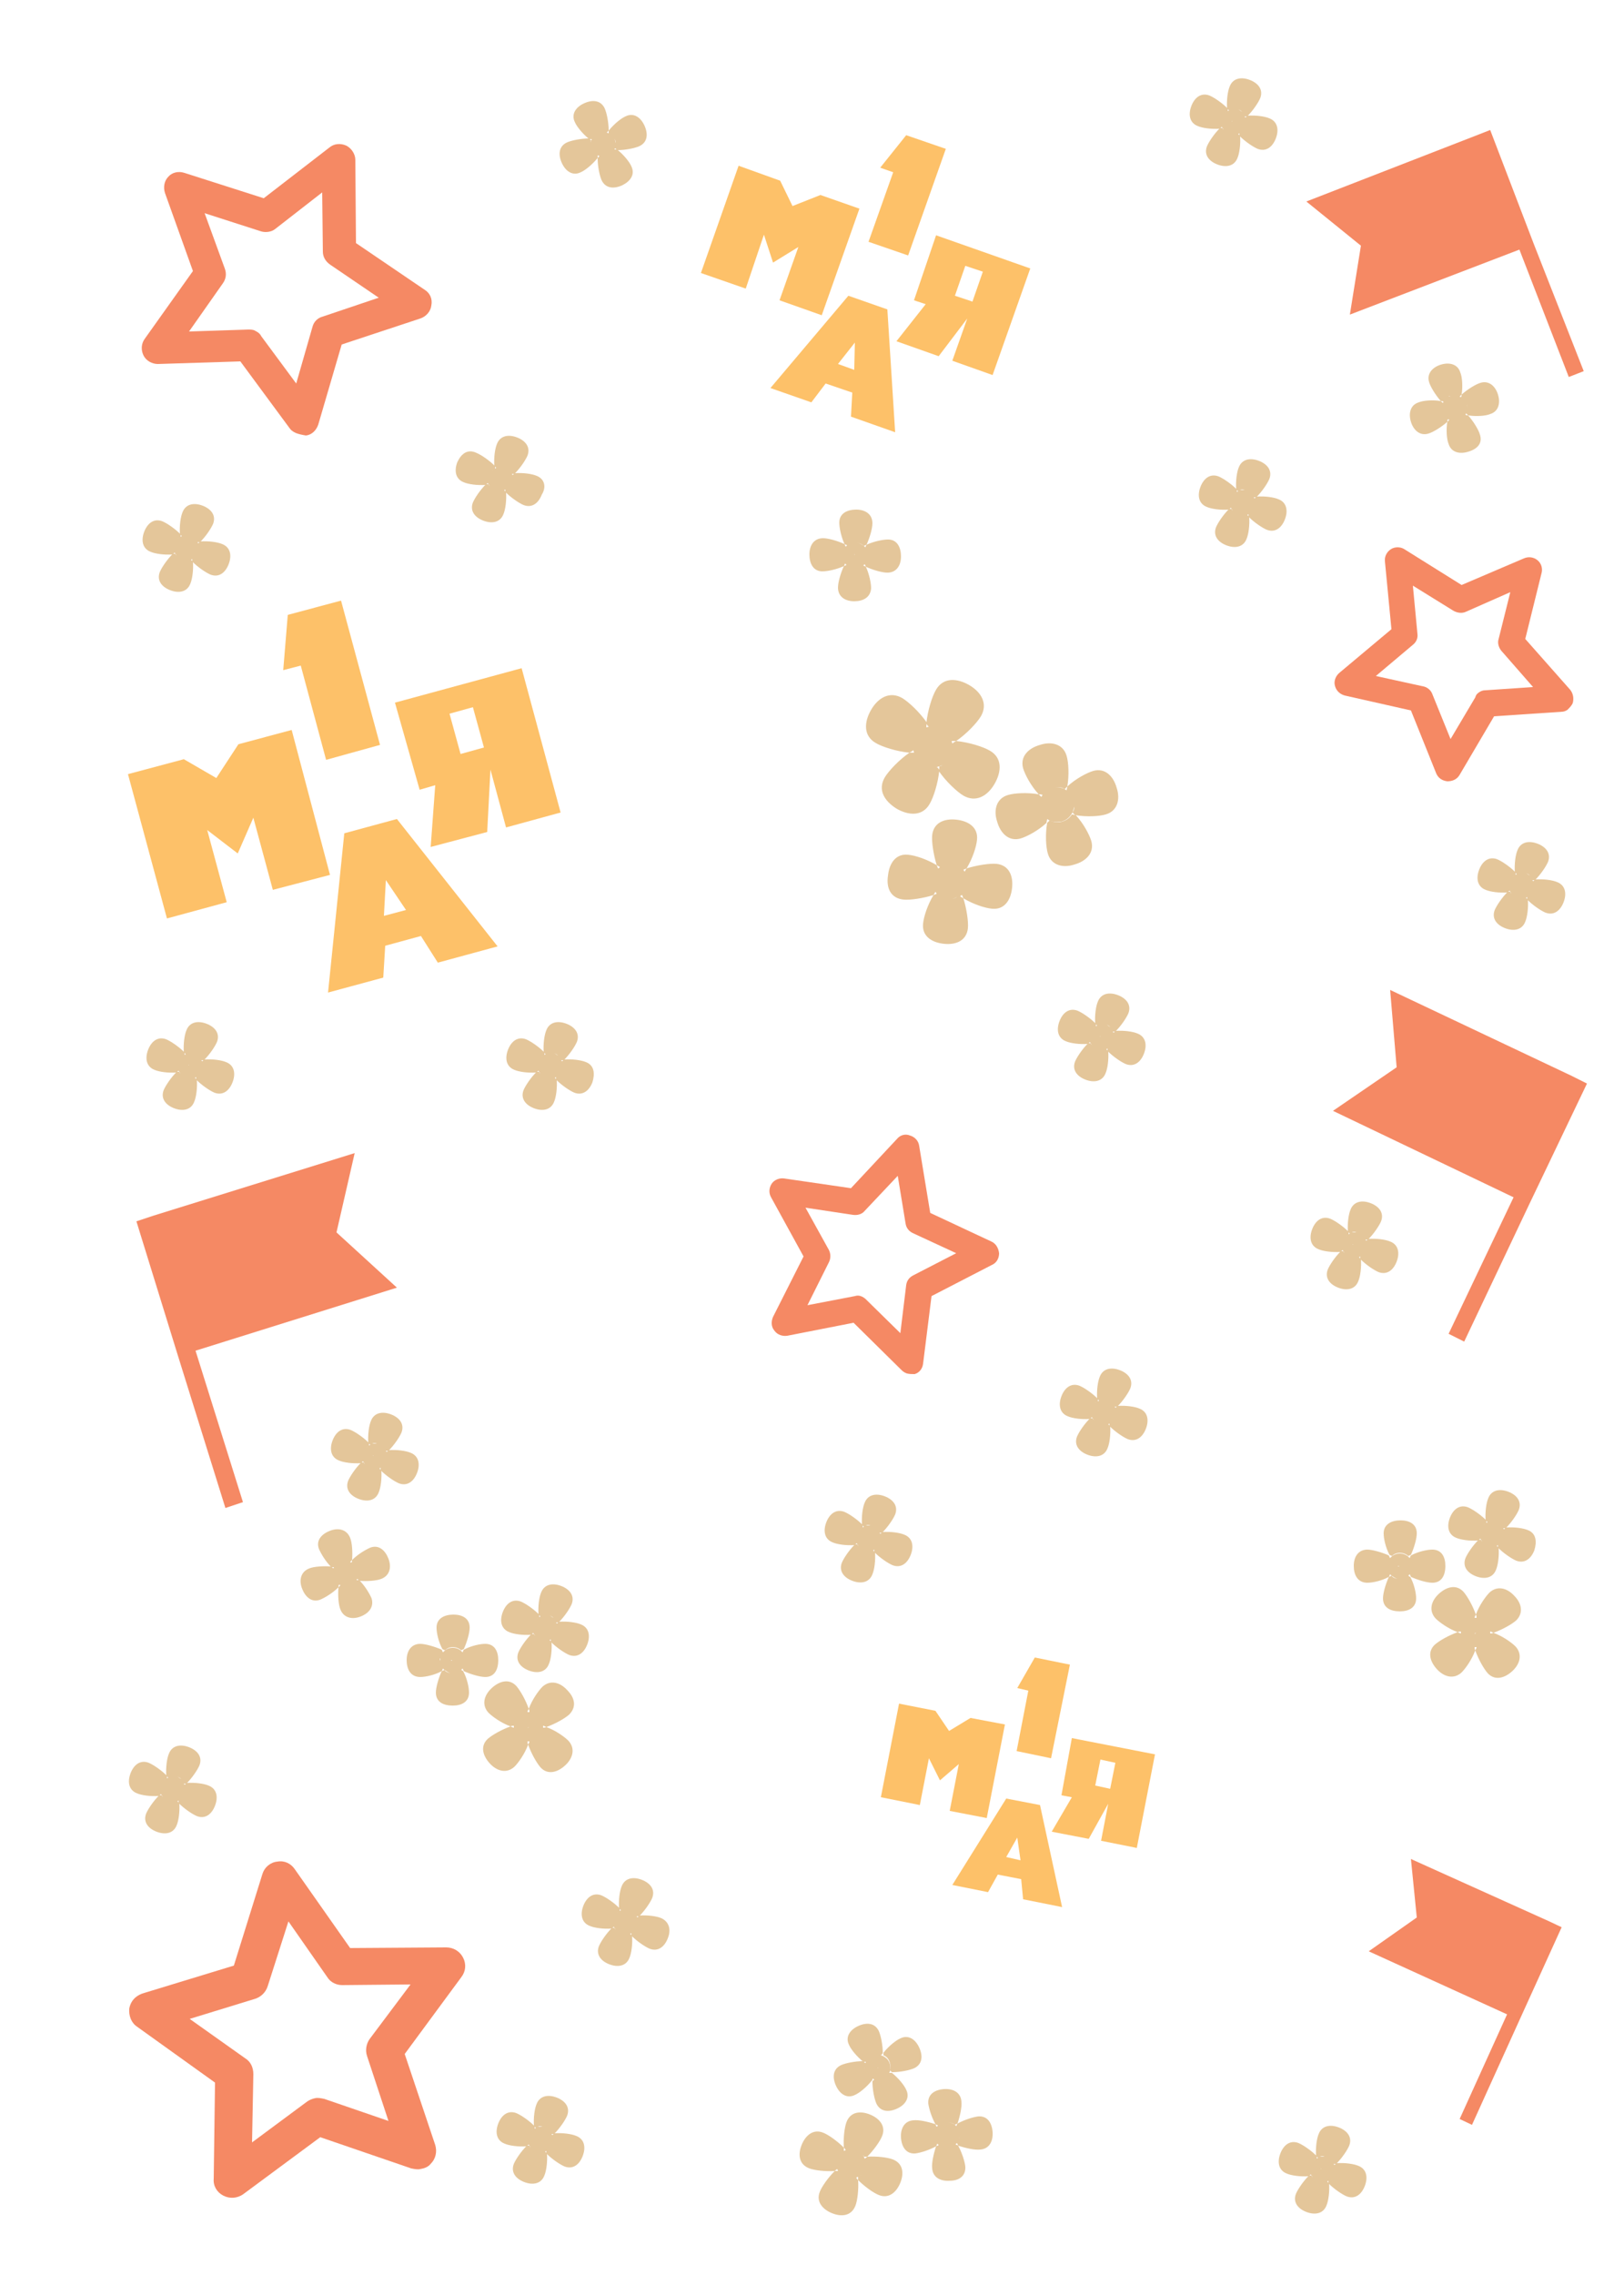 <svg xmlns="http://www.w3.org/2000/svg" viewBox="0 0 250 350"><path fill="#F58964" d="M139.6 211.3c-.3-.1-.6-.3-.8-.5l-7.4-7.3-10.2 2c-.7.1-1.5-.1-2-.8-.5-.6-.5-1.4-.2-2.1l4.7-9.3-5-9.1c-.4-.7-.3-1.5.1-2.1.4-.6 1.2-.9 1.9-.8l10.3 1.5 7.1-7.6c.5-.6 1.3-.8 2-.5.7.2 1.3.8 1.4 1.6l1.7 10.3 9.4 4.4c.7.3 1.1 1 1.2 1.8 0 .8-.4 1.5-1.1 1.8l-9.3 4.8-1.3 10.4c-.1.8-.6 1.4-1.3 1.6-.4 0-.8 0-1.2-.1zm-7.1-11.9c.3.1.6.3.8.5l5.3 5.2.9-7.4c.1-.7.5-1.2 1.1-1.5l6.6-3.4-6.7-3.1c-.6-.3-1-.8-1.1-1.5l-1.2-7.3-5.1 5.4c-.4.5-1.1.7-1.8.6l-7.3-1.1 3.6 6.5c.3.6.3 1.3 0 1.9l-3.3 6.6 7.3-1.4c.3-.1.6-.1.9 0zM241.3 109.2c-.3.2-.6.3-.9.3l-10.4.7-5.3 9c-.4.7-1.1 1-1.9 1-.8-.1-1.4-.5-1.7-1.2l-3.9-9.7L207 107c-.7-.2-1.3-.7-1.5-1.5-.2-.7.1-1.5.7-2l8-6.7-1-10.4c-.1-.8.3-1.5.9-1.9.6-.4 1.5-.4 2.1 0L225 90l9.6-4.1c.7-.3 1.5-.2 2.1.3.6.5.8 1.3.6 2l-2.5 10.1 6.9 7.8c.5.6.6 1.4.4 2.1-.2.4-.5.7-.8 1zm-13.6-2.7c.3-.2.6-.3.9-.3l7.4-.5-4.9-5.6c-.4-.5-.6-1.2-.4-1.8l1.8-7.2-6.8 3c-.6.3-1.3.2-1.9-.1l-6.3-3.9.7 7.4c.1.7-.2 1.3-.7 1.7l-5.7 4.8 7.3 1.6c.6.1 1.2.6 1.4 1.2l2.8 6.9 3.8-6.4c.1-.4.3-.6.6-.8zM45.5 66.6c-.4-.2-.7-.4-.9-.7L37 55.6l-12.7.4c-.9 0-1.8-.5-2.2-1.3-.4-.8-.4-1.8.2-2.6l7.4-10.4-4.3-12c-.3-.9-.1-1.9.5-2.5.6-.7 1.6-.9 2.5-.6l12.2 3.9 10.1-7.8c.7-.6 1.7-.7 2.6-.3.8.4 1.4 1.3 1.4 2.2l.1 12.8 10.6 7.2c.8.5 1.2 1.4 1 2.4-.1.9-.8 1.7-1.7 2l-12.1 4L49 65.3c-.3.9-1 1.6-1.9 1.7-.6-.1-1.1-.2-1.6-.4zm-6.2-15.7c.4.2.7.4.9.8l5.4 7.3 2.5-8.7c.2-.8.8-1.4 1.6-1.6l8.6-2.9-7.5-5.1c-.7-.5-1.1-1.2-1.1-2l-.1-9.1-7.2 5.6c-.6.5-1.5.6-2.2.4l-8.7-2.8 3.1 8.5c.3.8.2 1.6-.3 2.3L29.1 51l9.1-.3c.4 0 .8 0 1.1.2zM64.7 333.7c-.4.1-.9 0-1.4-.1l-14-4.8-11.9 8.8c-.9.6-2 .7-3 .2-1-.5-1.6-1.5-1.5-2.6l.2-14.8-12-8.6c-.9-.6-1.3-1.7-1.2-2.8.2-1.1.9-1.9 2-2.3l14.1-4.3 4.4-14.1c.3-1 1.2-1.8 2.3-1.9 1.1-.2 2.1.3 2.7 1.2l8.5 12.1 14.8-.1c1.1 0 2.1.6 2.6 1.6s.4 2.1-.3 3L62.3 316l4.7 14c.3 1 .1 2.1-.7 2.9-.4.5-1 .7-1.6.8zm-16.2-10.9c.4-.1.9 0 1.4.1l9.9 3.4-3.3-10c-.3-.9-.1-1.9.4-2.6l6.3-8.4-10.5.1c-.9 0-1.8-.4-2.3-1.2l-6-8.6-3.2 10c-.3.9-1 1.6-1.9 1.9l-10.1 3.1 8.6 6.1c.8.5 1.2 1.4 1.2 2.4l-.2 10.5 8.5-6.3c.3-.2.7-.4 1.2-.5z"/><path fill="#FDC169" d="M19.7 119.1l6 22.2 9.2-2.5-3-11.1 4.7 3.6 2.4-5.5 3 11.1 8.8-2.3-5.9-22.3-8.2 2.2-3.4 5.2-5-2.9zM60.8 108.1l3.8 13.4 2.4-.7-.7 9.5L75 128l.5-9.6 2.4 8.9 8.4-2.3-6-22.2-19.5 5.3zm13.7 6.9l-3.6 1-1.7-6.2 3.6-1 1.7 6.2zM61.1 126l-8.1 2.2-2.5 24.5 8.5-2.3.3-4.9 5.5-1.5 2.6 4.1 9.2-2.5L61.1 126zm-2 14.9l.3-5.5 3.1 4.6-3.4.9zM44.3 94.6l8.2-2.2 6 22.2-8.3 2.3-3.9-14.5-2.7.7zM138.4 262.1l-2.8 14.4 6 1.2 1.4-7.2 1.7 3.4 2.9-2.5-1.4 7.2 5.7 1.1 2.8-14.4-5.3-1-3.3 2-2.1-3.1zM165 267.4l-1.6 8.8 1.6.3-3.1 5.3 5.7 1.1 3-5.4-1.1 5.7 5.5 1.1 2.8-14.4-12.8-2.5zm5.9 7.8l-2.3-.5.8-4 2.3.5-.8 4zM160.1 277.7l-5.2-1-8.3 13.3 5.5 1.1 1.5-2.7 3.6.7.3 3.1 6 1.2-3.4-15.7zm-5.2 8l1.7-3 .5 3.5-2.2-.5zM159.3 255l5.4 1.1-2.9 14.4-5.3-1.1 1.8-9.3-1.7-.4zM113.7 25.5L107.9 42l6.9 2.4 2.8-8.3 1.4 4.3 3.9-2.4-2.9 8.2 6.5 2.3 5.8-16.4-6-2.1-4.3 1.7-1.9-3.9zM144.1 36.2l-3.4 10 1.8.6-4.5 5.7 6.5 2.3 4.4-5.8-2.3 6.5 6.2 2.2 5.8-16.4-14.5-5.1zm5.6 10.2l-2.7-.9 1.6-4.6 2.7.9-1.6 4.6zM136.6 47.6l-6-2.1-12 14.2 6.3 2.2 2.2-2.9 4.1 1.4-.2 3.7 6.8 2.4-1.2-18.9zM129 56l2.6-3.3-.1 4.2-2.5-.9zM139.5 20.8l6.1 2.1-5.8 16.4-6.1-2.1 3.8-10.7-2-.7z"/><path fill="#F58964" d="M51.8 189.6l2.8-12.2-30.9 9.6-2.7.9 6.4 20.7 7.3 23.4 2.7-.9-7.3-23.3 31-9.7zM218.1 295l-.9-9 21.3 9.6 1.9.9-6.5 14.3-7.3 16.1-1.9-.9 7.3-16.1-21.3-9.7zM209.5 37.8l-8.4-6.8 26-10.1 2.3-.9 6.7 17.5 7.7 19.6-2.3.9-7.6-19.6-26.1 10zM215 164.2l-1-11.9 27.9 13.2 2.4 1.2-8.9 18.6-10 21.1-2.4-1.2 10-21-27.8-13.3z"/><path fill="#E4C69A" d="M216.8 242.4l.2-.2c.1.1.1.2.2.4 1.1.5 2.5.9 3.3.9 1.4 0 2-1.1 2-2.6 0-1.4-.6-2.5-2-2.5-.8 0-2.2.3-3.3.9-.1.1-.1.3-.2.4.2.2.3.4.4.6-.1-.2-.2-.4-.4-.6l-.2-.2c-.3-.3-.8-.5-1.3-.5s-1 .2-1.3.5l-.2.2c-.2.2-.3.4-.4.6.1-.2.2-.4.4-.6-.1-.1-.1-.2-.2-.4-1.1-.5-2.6-.9-3.3-.9-1.4 0-2.1 1.1-2.1 2.5s.6 2.6 2.1 2.6c.8 0 2.2-.3 3.3-.9.1-.1.1-.3.2-.4l.2.2c.3.2.6.4.9.5-.4-.1-.7-.2-.9-.5-.1.1-.2.1-.4.2-.5 1.1-.9 2.5-.9 3.3 0 1.4 1.1 2 2.6 2 1.4 0 2.5-.6 2.5-2 0-.8-.3-2.2-.9-3.3-.1 0-.2-.1-.3-.2zm.7-1.5v-.4.4zm-4-.3v0zm1.7.3h.2c-.1.1-.2.1-.2 0zm.3.1h0z"/><path fill="#E4C69A" d="M215.5 238.9c.5 0 1 .2 1.3.5.1-.1.2-.1.4-.2.5-1.1.9-2.5.9-3.3 0-1.4-1.1-2-2.5-2s-2.6.6-2.6 2c0 .8.3 2.2.9 3.3.1.1.3.1.4.2.2-.3.7-.5 1.2-.5zM235.2 235.4c-.7-.3-2.1-.5-3.4-.4l-.3.3c0-.1-.1-.2-.1-.2h.4c.9-.9 1.7-2.1 2-2.8.5-1.3-.3-2.3-1.6-2.8s-2.6-.3-3.1 1c-.3.7-.5 2.1-.4 3.4l.3.3c-.1 0-.2.1-.2.1-.4.2-.8.6-.9 1 0 .1-.1.2-.1.4 0-.1.1-.2.1-.4.2-.5.5-.8.9-1v-.4c-.9-.9-2.1-1.7-2.8-2-1.3-.5-2.3.3-2.8 1.6s-.3 2.6 1 3.1c.7.3 2.1.5 3.4.4l.3-.3c0 .1.1.2.1.2.1.1.1.2.2.3-.1-.1-.2-.2-.2-.3h-.4c-.9.9-1.7 2.1-2 2.8-.5 1.3.3 2.3 1.6 2.8s2.6.3 3.1-1c.3-.7.5-2.1.4-3.4l-.3-.3c.1 0 .2-.1.2-.1v.4c.9.9 2.1 1.7 2.8 2 1.3.5 2.3-.3 2.8-1.6.4-1.3.3-2.6-1-3.1zm-5.3-1.5h-.7.7zm-.6 1.9c.1.1.1.1.2.1-.1 0-.1-.1-.2-.1zm1-1.8c.2.1.4.2.6.4-.1-.2-.4-.3-.6-.4zM233.1 245.5c-1.1-1.2-2.6-1.6-3.8-.5-.6.6-1.6 2-2.1 3.4.1.2.1.3.1.5h-.3c-.1 0-.3 0-.4.1.1 0 .3 0 .4-.1 0-.2.1-.3.2-.5-.5-1.4-1.3-2.8-1.9-3.5-1.1-1.2-2.6-.8-3.8.3s-1.6 2.6-.5 3.8c.6.6 2 1.6 3.4 2.1.2-.1.3-.1.5-.1V251.3c-.1 0-.3-.1-.5-.2-1.4.5-2.8 1.3-3.5 1.9-1.2 1.1-.8 2.6.3 3.8 1.1 1.2 2.6 1.6 3.8.5.6-.6 1.6-2 2.1-3.4-.1-.2-.1-.3-.1-.5h.3c0 .2-.1.3-.2.5.5 1.4 1.3 2.8 1.9 3.5 1.1 1.2 2.6.8 3.8-.3 1.2-1.1 1.6-2.6.5-3.8-.6-.6-2-1.6-3.4-2.1-.2.1-.3.1-.5.1v-.3c.1 0 .3.1.5.2 1.4-.5 2.8-1.3 3.5-1.9 1.2-1.2.8-2.7-.3-3.8zm-5.9 5.7l-.2.2c0-.1.1-.2.2-.2l.2.2-.2-.2zm1.6-1.7zM134.3 319.8c.1 0 .2.1.3.1l-.3.3c0 1.3.3 2.7.6 3.4.6 1.3 1.9 1.4 3.2.8 1.3-.6 2-1.7 1.4-2.9-.3-.7-1.2-1.8-2.2-2.6h-.4c-.1.2-.2.4-.4.6.2-.2.3-.4.4-.6 0-.1.1-.2.1-.2.1-.4.1-.9-.1-1.4-.2-.5-.6-.8-1-1-.1 0-.2-.1-.3-.1-.2-.1-.5-.1-.7-.1.2 0 .5 0 .7.1l.3-.3c0-1.3-.3-2.7-.6-3.4-.6-1.3-1.9-1.4-3.2-.8-1.3.6-2 1.7-1.4 2.9.3.7 1.2 1.8 2.2 2.6h.4c0 .1-.1.2-.1.2-.1.3-.1.7 0 1.1-.1-.4-.1-.7 0-1.1l-.3-.3c-1.3 0-2.7.3-3.4.6-1.3.6-1.4 1.9-.8 3.2.6 1.3 1.7 2 2.9 1.4.7-.3 1.8-1.2 2.6-2.2.1 0 .1-.2.1-.3zm1.7 0c.1-.1.2-.1.3-.2-.1.1-.2.1-.3.2zm-1.4-3.8c-.1 0-.2.1-.3.1.1 0 .2 0 .3-.1zm.4 1.7c0 .1 0 .1.1.2-.1-.1-.1-.1-.1-.2zm.1.3c0 .1.1.1.1.2 0 0-.1-.1-.1-.2z"/><path fill="#E4C69A" d="M136.9 317.1c.2.5.2 1 .1 1.4l.3.3c1.3 0 2.7-.3 3.4-.6 1.3-.6 1.4-1.9.8-3.2-.6-1.3-1.7-2-2.9-1.4-.7.3-1.8 1.2-2.6 2.2v.4c.3.1.7.4.9.9zM148.6 333.3c-.1-.8-.5-2.1-1.1-3.2-.1-.1-.3-.1-.4-.2l.2-.2c.1.1.1.2.2.4 1.2.4 2.6.7 3.4.6 1.4-.1 2-1.3 1.9-2.7-.1-1.4-.8-2.5-2.2-2.4-.8.1-2.1.5-3.2 1.1-.1.1-.1.3-.2.4l-.2-.2c-.4-.3-.8-.4-1.3-.4-.1 0-.2 0-.4.1.1 0 .2 0 .4-.1.5 0 1 .1 1.3.4.1-.1.2-.1.4-.2.4-1.2.7-2.6.6-3.4-.1-1.4-1.3-2-2.7-1.9-1.4.1-2.5.8-2.4 2.2.1.8.5 2.1 1.1 3.2.1.1.3.1.4.2l-.2.2c-.1.1-.1.2-.2.3.1-.1.1-.2.2-.3-.1-.1-.1-.2-.2-.4-1.2-.4-2.6-.7-3.4-.6-1.4.1-2 1.3-1.9 2.7.1 1.4.8 2.5 2.2 2.4.8-.1 2.1-.5 3.2-1.1.1-.1.1-.3.2-.4l.2.2c-.1.1-.2.1-.4.2-.4 1.2-.7 2.6-.6 3.4.1 1.4 1.3 2 2.7 1.9 1.4 0 2.5-.7 2.4-2.2zm-.9-5.3c-.1-.2-.2-.5-.3-.6l.3.6zm-2 .2v0zm2 .2c0 .3 0 .5-.1.7.1-.2.1-.5.1-.7zM138.6 335.8c.6-1.5.4-3-1.2-3.6-.8-.3-2.5-.5-3.9-.4-.1.1-.2.2-.4.3 0-.1-.1-.2-.1-.3-.1-.1-.1-.2-.2-.3-.3-.3-.6-.6-1-.7.4.2.7.4 1 .7.1.1.2.2.2.3h.5c1-1 2-2.4 2.3-3.2.6-1.5-.4-2.7-1.9-3.3s-3-.4-3.6 1.2c-.3.8-.5 2.5-.4 3.9.1.1.2.2.3.4-.1 0-.2.1-.3.1-.1.1-.2.1-.3.2.1-.1.2-.1.3-.2v-.5c-1-1-2.4-2-3.2-2.3-1.5-.6-2.7.4-3.3 1.9-.6 1.5-.4 3 1.2 3.6.8.3 2.5.5 3.9.4.1-.1.2-.2.4-.3 0 .1.1.2.1.3h-.5c-1 1-2 2.4-2.3 3.2-.6 1.5.4 2.7 1.9 3.3 1.5.6 3 .4 3.6-1.2.3-.8.5-2.5.4-3.9-.1-.1-.2-.2-.3-.4.1 0 .2-.1.3-.1v.5c1 1 2.4 2 3.2 2.3 1.5.6 2.7-.4 3.3-1.9zm-7.7-2.9c-.1 0-.2-.1-.2-.1s.1.1.2.1c0 .1-.1.2-.1.3 0-.1.1-.2.1-.3zm2.2.8c-.2.4-.4.8-.7 1 .3-.2.6-.6.7-1zM71 256.9l.2-.2c.1.1.1.2.2.4 1.1.5 2.5.9 3.3.9 1.4 0 2-1.1 2-2.6 0-1.4-.6-2.5-2-2.5-.8 0-2.2.3-3.3.9-.1.1-.1.3-.2.4.2.2.3.4.4.6-.1-.2-.2-.4-.4-.6l-.2-.2c-.3-.3-.8-.5-1.3-.5s-1 .2-1.3.5l-.2.2c-.2.2-.3.4-.4.6.1-.2.2-.4.4-.6-.1-.1-.1-.2-.2-.4-1.1-.5-2.6-.9-3.3-.9-1.4 0-2.1 1.1-2.1 2.5s.6 2.6 2.1 2.6c.8 0 2.2-.3 3.3-.9.1-.1.1-.3.2-.4l.2.2c.3.2.6.4.9.5-.4-.1-.7-.2-.9-.5-.1.1-.2.1-.4.2-.5 1.1-.9 2.5-.9 3.3 0 1.4 1.1 2 2.6 2 1.4 0 2.5-.6 2.5-2 0-.8-.3-2.2-.9-3.3 0 0-.1-.1-.3-.2zm.7-1.5v-.4.4zm-3.9-.3v.4c-.1-.2-.1-.3 0-.4zm1.6.3h.2c0 .1-.1.1-.2 0zm.4.1h.2-.2z"/><path fill="#E4C69A" d="M69.7 253.4c.5 0 1 .2 1.3.5.1-.1.2-.1.4-.2.5-1.1.9-2.5.9-3.3 0-1.4-1.1-2-2.5-2s-2.6.6-2.6 2c0 .8.3 2.2.9 3.3.1.1.3.1.4.2.3-.3.7-.5 1.2-.5zM89.4 249.9c-.7-.3-2.1-.5-3.4-.4l-.3.3c0-.1-.1-.2-.1-.2h.4c.9-.9 1.7-2.1 2-2.8.5-1.3-.3-2.3-1.6-2.8s-2.6-.3-3.1 1c-.3.7-.5 2.1-.4 3.4l.3.3c-.1 0-.2.1-.2.1-.4.2-.8.6-.9 1 0 .1-.1.2-.1.4 0-.1.1-.2.1-.4.2-.5.5-.8.9-1v-.4c-.9-.9-2.1-1.7-2.8-2-1.3-.5-2.3.3-2.8 1.6s-.3 2.6 1 3.1c.7.3 2.1.5 3.4.4l.3-.3c0 .1.1.2.1.2.1.1.1.2.2.3-.1-.1-.2-.2-.2-.3h-.4c-.9.9-1.7 2.1-2 2.8-.5 1.3.3 2.3 1.6 2.8s2.6.3 3.1-1c.3-.7.5-2.1.4-3.4l-.3-.3c.1 0 .2-.1.2-.1v.4c.9.9 2.1 1.7 2.8 2 1.3.5 2.3-.3 2.8-1.6s.3-2.6-1-3.1zm-5.2-1.5h-.7.7zm-.6 1.9c.1.1.1.1.2.1-.1 0-.2-.1-.2-.1zm1-1.8c.2.1.4.2.6.4-.2-.1-.4-.3-.6-.4zM87.3 260c-1.1-1.2-2.6-1.6-3.8-.5-.6.6-1.6 2-2.1 3.4.1.2.1.3.1.5h-.3c-.1 0-.3 0-.4.1.1 0 .3 0 .4-.1 0-.2.1-.3.2-.5-.5-1.4-1.3-2.8-1.9-3.5-1.1-1.2-2.6-.8-3.8.3s-1.6 2.6-.5 3.8c.6.6 2 1.6 3.4 2.1.2-.1.3-.1.5-.1V265.8c-.1 0-.3-.1-.5-.2-1.4.5-2.8 1.3-3.5 1.9-1.2 1.1-.8 2.6.3 3.8 1.1 1.2 2.6 1.6 3.8.5.6-.6 1.6-2 2.1-3.4-.1-.2-.1-.3-.1-.5h.3c0 .2-.1.3-.2.5.5 1.4 1.3 2.8 1.9 3.5 1.1 1.2 2.6.8 3.8-.3 1.2-1.1 1.6-2.6.5-3.8-.6-.6-2-1.6-3.4-2.1-.2.1-.3.1-.5.1v-.3c.1 0 .3.1.5.2 1.4-.5 2.8-1.3 3.5-1.9 1.2-1.2.9-2.6-.3-3.8zm-5.9 5.7l-.2.2c.1-.1.1-.2.2-.2l.2.2c0-.1-.1-.2-.2-.2zm1.7-1.7zM160.5 122.3c-.1.1-.1.2-.2.3l-.4-.4c-1.7-.3-3.7-.2-4.7.1-1.8.5-2.3 2.3-1.7 4.1.5 1.8 1.8 3.1 3.6 2.6 1-.3 2.7-1.2 4-2.4 0-.2.1-.4.1-.6.1.1.2.1.3.2.6.3 1.2.3 1.9.2.7-.2 1.2-.6 1.5-1.1.1-.1.1-.2.2-.3l.3-.9c0 .3-.1.6-.3.9l.4.4c1.7.3 3.7.2 4.7-.1 1.8-.5 2.3-2.3 1.7-4.1-.5-1.8-1.8-3.1-3.6-2.6-1 .3-2.7 1.2-4 2.4 0 .2-.1.4-.1.6-.1-.1-.2-.1-.3-.2-.4-.2-.9-.3-1.4-.3.5 0 1 0 1.4.3l.4-.4c.3-1.7.2-3.7-.1-4.7-.5-1.8-2.3-2.3-4.1-1.7-1.8.5-3.1 1.8-2.6 3.6.3 1 1.2 2.7 2.4 4 .2 0 .4 0 .6.1zm-.4 2.2c0 .2.1.3.2.5-.1-.2-.1-.3-.2-.5zm5.4-1c0-.2 0-.3-.1-.5 0 .2.1.4.1.5zm-2.4.2h-.3.3zm-.4 0c-.1 0-.2.1-.3.1.1 0 .2 0 .3-.1z"/><path fill="#E4C69A" d="M163.5 126.4c-.7.2-1.3.1-1.9-.2l-.4.4c-.3 1.7-.2 3.7.1 4.7.5 1.8 2.3 2.3 4.1 1.7 1.8-.5 3.1-1.8 2.6-3.6-.3-1-1.2-2.7-2.4-4-.2 0-.4-.1-.6-.1-.3.5-.8.9-1.5 1.1zM139.1 138.4c1 .1 3-.2 4.6-.7.1-.2.2-.3.3-.5.1.1.1.2.2.3-.2.1-.3.1-.5.2-.9 1.5-1.5 3.3-1.6 4.4-.2 1.9 1.3 2.9 3.2 3.1 1.9.2 3.5-.5 3.7-2.4.1-1-.2-3-.7-4.6-.2-.1-.3-.2-.5-.3.1-.1.2-.2.3-.2.5-.4.8-1 .9-1.7v-.5.5c-.1.7-.4 1.3-.9 1.7.1.2.1.3.2.5 1.5.9 3.3 1.5 4.4 1.6 1.9.2 2.9-1.3 3.1-3.2.2-1.9-.5-3.5-2.4-3.7-1-.1-3 .2-4.6.7-.1.2-.2.3-.3.5-.1-.1-.1-.2-.2-.3-.1-.1-.3-.2-.4-.3.1.1.3.2.4.3.2-.1.3-.1.5-.2.9-1.5 1.5-3.3 1.6-4.4.2-1.9-1.3-2.9-3.2-3.1-1.9-.2-3.5.5-3.7 2.4-.1 1 .2 3 .7 4.6.2.1.3.2.5.3-.1.1-.2.2-.3.2-.1-.2-.1-.3-.2-.5-1.5-.9-3.3-1.5-4.4-1.6-1.9-.2-2.9 1.3-3.1 3.2-.3 1.9.4 3.5 2.4 3.7zm7.3-.1c.3 0 .6-.1.9-.3-.2.2-.6.3-.9.3zm.2-2.6c-.1-.1-.2-.1-.3-.1 0 0 .2 0 .3.1zm-.7 2.6zM138 124.4c1.9 1.1 4 1.2 5.1-.7.6-1 1.3-3.2 1.5-5.2-.1-.2-.2-.4-.4-.5.1 0 .3-.1.4-.1.2-.1.3-.1.5-.2-.2.1-.3.2-.5.2 0 .2 0 .4-.1.7 1.1 1.6 2.8 3.2 3.8 3.8 1.9 1.1 3.7.1 4.8-1.8 1.1-1.9 1.2-4-.7-5.1-1-.6-3.2-1.3-5.2-1.5-.2.1-.4.2-.6.4 0-.1-.1-.3-.1-.4-.1-.2-.1-.3-.2-.4.1.1.1.3.2.4h.7c1.6-1.1 3.2-2.8 3.8-3.8 1.1-1.9.1-3.7-1.8-4.8-1.9-1.1-4-1.2-5.1.7-.6 1-1.3 3.2-1.5 5.2.1.2.2.4.4.5-.1 0-.3.1-.4.1 0-.2 0-.4.1-.7-1.1-1.6-2.8-3.2-3.8-3.8-1.9-1.1-3.7-.1-4.8 1.8-1.1 1.9-1.2 4 .7 5.1 1 .6 3.2 1.3 5.2 1.5.2-.1.4-.2.6-.4 0 .1.1.3.1.4h-.7c-1.6 1.1-3.2 2.8-3.8 3.8-1.1 1.9-.1 3.6 1.8 4.8zm5.7-9.7c.1-.1.1-.2.3-.3-.2.1-.3.2-.3.3-.1-.1-.2-.1-.4-.1.1 0 .3 0 .4.1zm-1.6 2.8z"/><g><path fill="#E4C69A" d="M175.4 216.7c-.7-.3-2.1-.5-3.4-.4l-.3.3c0-.1-.1-.2-.1-.2h.4c.9-.9 1.7-2.1 2-2.8.5-1.3-.3-2.3-1.6-2.8s-2.6-.3-3.1 1c-.3.7-.5 2.1-.4 3.4l.3.3c-.1 0-.2.1-.2.1-.4.2-.8.6-.9 1 0 .1-.1.2-.1.4 0-.1.1-.2.1-.4.2-.5.5-.8.9-1v-.4c-.9-.9-2.1-1.7-2.8-2-1.3-.5-2.3.3-2.8 1.6s-.3 2.6 1 3.1c.7.3 2.1.5 3.4.4l.3-.3c0 .1.1.2.1.2.1.1.1.2.2.3-.1-.1-.2-.2-.2-.3h-.4c-.9.9-1.7 2.1-2 2.8-.5 1.3.3 2.3 1.6 2.8s2.6.3 3.1-1c.3-.7.5-2.1.4-3.4l-.3-.3c.1 0 .2-.1.2-.1v.4c.9.9 2.1 1.7 2.8 2 1.3.5 2.3-.3 2.8-1.6s.3-2.6-1-3.1zm-5.2-1.5h-.7.7zm-.7 1.9c.1.1.1.1.2.1 0 0-.1 0-.2-.1zm1-1.8c.2.1.4.2.6.4-.1-.1-.3-.3-.6-.4z"/></g><g><path fill="#E4C69A" d="M214 191c-.7-.3-2.1-.5-3.4-.4l-.3.3c0-.1-.1-.2-.1-.2h.4c.9-.9 1.7-2.1 2-2.8.5-1.3-.3-2.3-1.6-2.8s-2.6-.3-3.1 1c-.3.7-.5 2.1-.4 3.4l.3.3c-.1 0-.2.1-.2.1-.4.2-.8.6-.9 1 0 .1-.1.2-.1.4 0-.1.1-.2.1-.4.2-.5.5-.8.9-1v-.4c-.9-.9-2.1-1.7-2.8-2-1.3-.5-2.3.3-2.8 1.6s-.3 2.6 1 3.1c.7.3 2.1.5 3.4.4l.3-.3c0 .1.1.2.1.2.1.1.1.2.2.3-.1-.1-.2-.2-.2-.3h-.4c-.9.9-1.7 2.1-2 2.8-.5 1.3.3 2.3 1.6 2.8s2.6.3 3.1-1c.3-.7.5-2.1.4-3.4l-.3-.3c.1 0 .2-.1.2-.1v.4c.9.9 2.1 1.7 2.8 2 1.3.5 2.3-.3 2.8-1.6s.3-2.6-1-3.1zm-5.2-1.4h-.7c.2-.1.5-.1.7 0zm-.6 1.8c.1.1.1.1.2.1-.1 0-.2 0-.2-.1zm1-1.7c.2.1.4.2.6.4-.2-.2-.4-.3-.6-.4z"/></g><g><path fill="#E4C69A" d="M139.2 236.1c-.7-.3-2.1-.5-3.4-.4l-.3.3c0-.1-.1-.2-.1-.2h.4c.9-.9 1.7-2.1 2-2.8.5-1.3-.3-2.3-1.6-2.8s-2.6-.3-3.1 1c-.3.7-.5 2.1-.4 3.4l.3.3c-.1 0-.2.1-.2.1-.4.2-.8.6-.9 1 0 .1-.1.2-.1.4 0-.1.1-.2.1-.4.2-.5.5-.8.9-1v-.4c-.9-.9-2.1-1.7-2.8-2-1.3-.5-2.3.3-2.8 1.6s-.3 2.6 1 3.1c.7.3 2.1.5 3.4.4l.3-.3c0 .1.1.2.1.2.1.1.1.2.2.3-.1-.1-.2-.2-.2-.3h-.4c-.9.9-1.7 2.1-2 2.8-.5 1.3.3 2.3 1.6 2.8s2.6.3 3.1-1c.3-.7.5-2.1.4-3.4l-.3-.3c.1 0 .2-.1.2-.1v.4c.9.9 2.1 1.7 2.8 2 1.3.5 2.3-.3 2.8-1.6s.3-2.6-1-3.1zm-5.2-1.4h-.7c.2-.1.4-.1.7 0zm-.7 1.8c.1.1.1.1.2.1 0 0-.1 0-.2-.1zm1-1.7c.2.1.4.2.6.4-.1-.2-.3-.3-.6-.4z"/></g><g><path fill="#E4C69A" d="M63.2 223.5c-.7-.3-2.1-.5-3.4-.4l-.3.3c0-.1-.1-.2-.1-.2h.4c.9-.9 1.7-2.1 2-2.8.5-1.3-.3-2.3-1.6-2.8s-2.6-.3-3.1 1c-.3.7-.5 2.1-.4 3.4l.3.3c-.1 0-.2.1-.2.1-.4.2-.8.6-.9 1 0 .1-.1.2-.1.4 0-.1.1-.2.1-.4.2-.5.5-.8.9-1v-.4c-.9-.9-2.1-1.7-2.8-2-1.3-.5-2.3.3-2.8 1.6s-.3 2.6 1 3.1c.7.3 2.1.5 3.4.4l.3-.3c0 .1.1.2.1.2.1.1.1.2.2.3-.1-.1-.2-.2-.2-.3h-.4c-.9.9-1.7 2.1-2 2.8-.5 1.3.3 2.3 1.6 2.8s2.6.3 3.1-1c.3-.7.5-2.1.4-3.4l-.3-.3c.1 0 .2-.1.2-.1v.4c.9.9 2.1 1.7 2.8 2 1.3.5 2.3-.3 2.8-1.6s.3-2.6-1-3.1zm-5.2-1.4h-.7c.2-.1.5-.1.7 0zm-.6 1.8c.1.1.1.1.2.1-.1 0-.2 0-.2-.1zm1-1.7c.2.1.4.2.6.4-.2-.2-.4-.3-.6-.4z"/></g><g><path fill="#E4C69A" d="M88.7 328.6c-.7-.3-2.1-.5-3.4-.4l-.3.3c0-.1-.1-.2-.1-.2h.4c.9-.9 1.7-2.1 2-2.8.5-1.3-.3-2.3-1.6-2.8s-2.6-.3-3.1 1c-.3.7-.5 2.1-.4 3.4l.3.3c-.1 0-.2.1-.2.1-.4.2-.8.6-.9 1 0 .1-.1.2-.1.4 0-.1.1-.2.1-.4.2-.5.5-.8.9-1v-.4c-.9-.9-2.1-1.7-2.8-2-1.3-.5-2.3.3-2.8 1.6s-.3 2.6 1 3.1c.7.3 2.1.5 3.4.4l.3-.3c0 .1.1.2.1.2.1.1.1.2.2.3-.1-.1-.2-.2-.2-.3h-.4c-.9.9-1.7 2.1-2 2.8-.5 1.3.3 2.3 1.6 2.8s2.6.3 3.1-1c.3-.7.5-2.1.4-3.4l-.3-.3c.1 0 .2-.1.2-.1v.4c.9.9 2.1 1.7 2.8 2 1.3.5 2.3-.3 2.8-1.6s.3-2.6-1-3.1zm-5.2-1.4h-.7c.2-.1.4-.1.7 0zm-.7 1.8c.1.1.1.1.2.1 0 0-.1 0-.2-.1zm1-1.7c.2.1.4.2.6.4-.1-.2-.3-.3-.6-.4z"/></g><g><path fill="#E4C69A" d="M90.2 163.4c-.7-.3-2.1-.5-3.4-.4l-.3.3c0-.1-.1-.2-.1-.2h.4c.9-.9 1.7-2.1 2-2.8.5-1.3-.3-2.3-1.6-2.8s-2.6-.3-3.1 1c-.3.7-.5 2.1-.4 3.4l.3.3c-.1 0-.2.1-.2.1-.4.2-.8.6-.9 1 0 .1-.1.2-.1.4 0-.1.1-.2.1-.4.2-.5.5-.8.9-1v-.4c-.9-.9-2.1-1.7-2.8-2-1.3-.5-2.3.3-2.8 1.6s-.3 2.6 1 3.1c.7.3 2.1.5 3.4.4l.3-.3c0 .1.1.2.1.2.1.1.1.2.2.3-.1-.1-.2-.2-.2-.3h-.4c-.9.9-1.7 2.1-2 2.8-.5 1.3.3 2.3 1.6 2.8s2.6.3 3.1-1c.3-.7.5-2.1.4-3.4l-.3-.3c.1 0 .2-.1.2-.1v.4c.9.9 2.1 1.7 2.8 2 1.3.5 2.3-.3 2.8-1.6.4-1.3.3-2.6-1-3.1zm-5.3-1.5h-.7.7zm-.6 1.9c.1.1.1.1.2.1-.1 0-.1-.1-.2-.1zm1-1.8c.2.1.4.2.6.4-.2-.1-.4-.3-.6-.4z"/></g><g><path fill="#E4C69A" d="M101.8 295.1c-.7-.3-2.1-.5-3.4-.4l-.3.3c0-.1-.1-.2-.1-.2h.4c.9-.9 1.7-2.1 2-2.8.5-1.3-.3-2.3-1.6-2.8s-2.6-.3-3.1 1c-.3.7-.5 2.1-.4 3.4l.3.3c-.1 0-.2.1-.2.1-.4.2-.8.6-.9 1 0 .1-.1.2-.1.4 0-.1.1-.2.1-.4.2-.5.5-.8.9-1v-.4c-.9-.9-2.1-1.7-2.8-2-1.3-.5-2.3.3-2.8 1.6s-.3 2.6 1 3.1c.7.3 2.1.5 3.4.4l.3-.3c0 .1.1.2.1.2.1.1.1.2.2.3-.1-.1-.2-.2-.2-.3h-.4c-.9.9-1.7 2.1-2 2.8-.5 1.3.3 2.3 1.6 2.8s2.6.3 3.1-1c.3-.7.5-2.1.4-3.4l-.3-.3c.1 0 .2-.1.2-.1v.4c.9.9 2.1 1.7 2.8 2 1.3.5 2.3-.3 2.8-1.6.5-1.2.3-2.5-1-3.1zm-5.2-1.4h-.7.7zm-.7 1.9c.1.1.1.1.2.1-.1 0-.1-.1-.2-.1zm1-1.8c.2.1.4.2.6.4-.1-.2-.3-.3-.6-.4z"/></g><g><path fill="#E4C69A" d="M209.1 333.2c-.7-.3-2.1-.5-3.4-.4l-.3.3c0-.1-.1-.2-.1-.2h.4c.9-.9 1.7-2.1 2-2.8.5-1.3-.3-2.3-1.6-2.8s-2.6-.3-3.1 1c-.3.7-.5 2.1-.4 3.4l.3.3c-.1 0-.2.1-.2.1-.4.2-.8.6-.9 1 0 .1-.1.2-.1.4 0-.1.1-.2.1-.4.2-.5.5-.8.9-1v-.4c-.9-.9-2.1-1.7-2.8-2-1.3-.5-2.3.3-2.8 1.6s-.3 2.6 1 3.1c.7.3 2.1.5 3.4.4l.3-.3c0 .1.1.2.1.2.1.1.1.2.2.3-.1-.1-.2-.2-.2-.3h-.4c-.9.9-1.7 2.1-2 2.8-.5 1.3.3 2.3 1.6 2.8s2.6.3 3.1-1c.3-.7.5-2.1.4-3.4l-.3-.3c.1 0 .2-.1.2-.1v.4c.9.9 2.1 1.7 2.8 2 1.3.5 2.3-.3 2.8-1.6s.3-2.6-1-3.1zm-5.2-1.4h-.7c.2-.1.5-.1.7 0zm-.6 1.8c.1.1.1.1.2.1-.1 0-.2 0-.2-.1zm1-1.7c.2.1.4.2.6.4-.2-.2-.4-.3-.6-.4z"/></g><g><path fill="#E4C69A" d="M32.1 274.7c-.7-.3-2.1-.5-3.4-.4l-.3.3c0-.1-.1-.2-.1-.2h.4c.9-.9 1.7-2.1 2-2.8.5-1.3-.3-2.3-1.6-2.8s-2.6-.3-3.1 1c-.3.7-.5 2.1-.4 3.4l.3.3c-.1 0-.2.1-.2.1-.4.2-.8.6-.9 1 0 .1-.1.2-.1.4 0-.1.1-.2.1-.4.2-.5.5-.8.9-1v-.4c-.9-.9-2.1-1.7-2.8-2-1.3-.5-2.3.3-2.8 1.6s-.3 2.6 1 3.1c.7.3 2.1.5 3.4.4l.3-.3c0 .1.1.2.1.2.1.1.1.2.2.3-.1-.1-.2-.2-.2-.3h-.4c-.9.9-1.7 2.1-2 2.8-.5 1.3.3 2.3 1.6 2.8s2.6.3 3.1-1c.3-.7.5-2.1.4-3.4l-.3-.3c.1 0 .2-.1.2-.1v.4c.9.9 2.1 1.7 2.8 2 1.3.5 2.3-.3 2.8-1.6s.3-2.6-1-3.1zm-5.2-1.5h-.7.7zm-.6 1.9c.1.1.1.1.2.1-.1 0-.2-.1-.2-.1zm1-1.8c.2.1.4.2.6.4-.2-.1-.4-.3-.6-.4z"/></g><g><path fill="#E4C69A" d="M57.2 245.9c-.3-.7-1-1.9-1.9-2.8h-.4c0-.1.1-.2.1-.2l.3.3c1.2.1 2.7 0 3.4-.3 1.3-.5 1.6-1.8 1.1-3.1s-1.5-2.2-2.8-1.7c-.7.3-1.9 1-2.8 1.9 0 .1 0 .3-.1.4-.1 0-.2-.1-.2-.1-.4-.2-.9-.2-1.4 0-.1 0-.2.1-.3.2.1-.1.2-.1.3-.2.5-.2 1-.1 1.4 0l.3-.3c.1-1.2 0-2.7-.3-3.4-.5-1.3-1.8-1.6-3.1-1.1s-2.2 1.5-1.7 2.8c.3.7 1 1.9 1.9 2.8h.4c0 .1-.1.2-.1.2 0 .1-.1.2-.1.4 0-.1.1-.2.1-.4l-.3-.3c-1.2-.1-2.7 0-3.4.3-1.3.5-1.6 1.8-1.1 3.1s1.5 2.2 2.8 1.7c.7-.3 1.9-1 2.8-1.9 0-.1 0-.3.1-.4.1 0 .2.1.2.1l-.3.3c-.1 1.2 0 2.7.3 3.4.5 1.3 1.8 1.6 3.1 1.1s2.1-1.5 1.7-2.8zm-2.4-4.9zm-1.8.8v0zm2-.4c.1.2.1.5.1.7 0-.2 0-.5-.1-.7z"/></g><g><path fill="#E4C69A" d="M34.8 163.4c-.7-.3-2.1-.5-3.4-.4l-.3.3c0-.1-.1-.2-.1-.2h.4c.9-.9 1.7-2.1 2-2.8.5-1.3-.3-2.3-1.6-2.8s-2.6-.3-3.1 1c-.3.7-.5 2.1-.4 3.4l.3.3c-.1 0-.2.1-.2.1-.4.2-.8.6-.9 1 0 .1-.1.2-.1.4 0-.1.1-.2.1-.4.2-.5.5-.8.9-1v-.4c-.9-.9-2.1-1.7-2.8-2-1.3-.5-2.3.3-2.8 1.6s-.3 2.6 1 3.1c.7.3 2.1.5 3.4.4l.3-.3c0 .1.1.2.1.2.1.1.1.2.2.3-.1-.1-.2-.2-.2-.3h-.4c-.9.9-1.7 2.1-2 2.8-.5 1.3.3 2.3 1.6 2.8s2.6.3 3.1-1c.3-.7.5-2.1.4-3.4l-.3-.3c.1 0 .2-.1.2-.1v.4c.9.9 2.1 1.7 2.8 2 1.3.5 2.3-.3 2.8-1.6s.3-2.6-1-3.1zm-5.2-1.5h-.7.7zm-.6 1.9c.1.1.1.1.2.1-.1 0-.2 0-.2-.1zm1-1.7c.2.1.4.2.6.4-.2-.2-.4-.4-.6-.4z"/></g><g><path fill="#E4C69A" d="M34.2 83.7c-.7-.3-2.1-.5-3.4-.4l-.3.3c0-.1-.1-.2-.1-.2h.4c.9-.9 1.7-2.1 2-2.8.5-1.3-.3-2.3-1.6-2.8s-2.6-.3-3.1 1c-.3.7-.5 2.1-.4 3.4l.3.3c-.1 0-.2.1-.2.1-.4.2-.8.6-.9 1 0 .1-.1.2-.1.4 0-.1.1-.2.1-.4.2-.5.5-.8.9-1v-.4c-.9-.9-2.1-1.7-2.8-2-1.3-.5-2.3.3-2.8 1.6s-.3 2.6 1 3.1c.7.3 2.1.5 3.4.4l.3-.3c0 .1.1.2.1.2.1.1.1.2.2.3-.1-.1-.2-.2-.2-.3h-.4c-.9.9-1.7 2.1-2 2.8-.5 1.3.3 2.3 1.6 2.8s2.6.3 3.1-1c.3-.7.5-2.1.4-3.4l-.3-.3c.1 0 .2-.1.2-.1v.4c.9.9 2.1 1.7 2.8 2 1.3.5 2.3-.3 2.8-1.6s.3-2.6-1-3.1zM29 82.2h-.7.7zm-.7 1.9c.1.1.1.1.2.1 0 0-.1-.1-.2-.1zm1-1.8c.2.1.4.2.6.4-.1-.2-.3-.3-.6-.4z"/></g><g><path fill="#E4C69A" d="M82.6 73.2c-.7-.3-2.1-.5-3.4-.4l-.3.3c0-.1-.1-.2-.1-.2h.4c.9-.9 1.7-2.1 2-2.8.5-1.3-.3-2.3-1.6-2.8s-2.6-.3-3.1 1c-.3.7-.5 2.1-.4 3.4l.3.3c-.1 0-.2.1-.2.1-.4.2-.8.6-.9 1 0 .1-.1.2-.1.4 0-.1.1-.2.1-.4.2-.5.5-.8.9-1v-.4c-.9-.9-2.1-1.7-2.8-2-1.4-.7-2.4.1-3 1.4-.5 1.3-.3 2.6 1 3.1.7.3 2.1.5 3.4.4l.3-.3c0 .1.1.2.1.2.1.1.1.2.2.3-.1-.1-.2-.2-.2-.3h-.4c-.9.9-1.7 2.1-2 2.8-.5 1.3.3 2.3 1.6 2.8s2.6.3 3.1-1c.3-.7.5-2.1.4-3.4l-.3-.3c.1 0 .2-.1.2-.1v.4c.9.9 2.1 1.7 2.8 2 1.3.5 2.3-.3 2.8-1.6.7-1.1.5-2.4-.8-2.9zm-5.2-1.5h-.7.7zm-.7 1.9c.1.1.1.1.2.1 0 0-.1-.1-.2-.1zm1-1.8c.2.1.4.2.6.4-.1-.1-.3-.3-.6-.4z"/></g><g><path fill="#E4C69A" d="M97.2 25.6c-.3-.7-1.2-1.8-2.2-2.6h-.4c0-.1.1-.2.1-.2l.3.3c1.3 0 2.7-.3 3.4-.6 1.3-.6 1.4-1.9.8-3.2-.6-1.3-1.7-2-2.9-1.4-.7.3-1.8 1.2-2.6 2.2v.4c-.1 0-.2-.1-.3-.1-.5-.1-.9-.1-1.4.1-.1.1-.2.1-.3.2.1-.1.2-.1.3-.2.5-.2.9-.2 1.4-.1l.3-.3c0-1.3-.3-2.7-.6-3.4-.6-1.3-1.9-1.4-3.2-.8-1.3.6-2 1.7-1.4 2.9.3.7 1.2 1.8 2.2 2.6h.4c0 .1-.1.2-.1.2 0 .1-.1.2-.1.4 0-.1 0-.3.1-.4l-.3-.3c-1.3 0-2.7.3-3.4.6-1.3.6-1.4 1.9-.8 3.2.6 1.3 1.7 2 2.9 1.4.7-.3 1.8-1.2 2.6-2.2v-.4c.1 0 .2.1.3.1l-.3.3c0 1.3.3 2.7.6 3.4.6 1.3 1.9 1.4 3.2.8 1.2-.6 2-1.6 1.4-2.9zM94.4 21c-.1-.2-.3-.4-.5-.5l.5.5zm-1.8.9c0 .1 0 .2.1.2-.1-.1-.1-.1-.1-.2zm2-.6c.1.2.2.5.2.7-.1-.2-.1-.5-.2-.7z"/></g><g><path fill="#E4C69A" d="M195.4 18.2c-.7-.3-2.1-.5-3.4-.4l-.3.3c0-.1-.1-.2-.1-.2h.4c.9-.9 1.7-2.1 2-2.8.5-1.3-.3-2.3-1.6-2.8s-2.6-.3-3.1 1c-.3.7-.5 2.1-.4 3.4l.3.3c-.1 0-.2.1-.2.1-.4.2-.8.6-.9 1 0 .1-.1.2-.1.4 0-.1.1-.2.1-.4.2-.5.5-.8.9-1v-.4c-.9-.9-2.1-1.7-2.8-2-1.3-.5-2.3.3-2.8 1.6s-.3 2.6 1 3.1c.7.3 2.1.5 3.4.4l.3-.3c0 .1.1.2.1.2.1.1.1.2.2.3-.1-.1-.2-.2-.2-.3h-.4c-.9.9-1.7 2.1-2 2.8-.5 1.3.3 2.3 1.6 2.8s2.6.3 3.1-1c.3-.7.5-2.1.4-3.4l-.3-.3c.1 0 .2-.1.2-.1v.4c.9.9 2.1 1.7 2.8 2 1.3.5 2.3-.3 2.8-1.6s.3-2.6-1-3.1zm-5.2-1.5h-.7.7zm-.6 1.9c.1.1.1.1.2.1-.1 0-.2 0-.2-.1zm1-1.8c.2.1.4.2.6.4-.2-.1-.4-.3-.6-.4z"/></g><g><path fill="#E4C69A" d="M196.8 76.8c-.7-.3-2.1-.5-3.4-.4l-.3.3c0-.1-.1-.2-.1-.2h.4c.9-.9 1.7-2.1 2-2.8.5-1.3-.3-2.3-1.6-2.8s-2.6-.3-3.1 1c-.3.7-.5 2.1-.4 3.4l.3.3c-.1 0-.2.1-.2.1-.4.2-.8.6-.9 1 0 .1-.1.2-.1.4 0-.1.1-.2.1-.4.2-.5.5-.8.9-1v-.4c-.9-.9-2.1-1.7-2.8-2-1.3-.5-2.3.3-2.8 1.6s-.3 2.6 1 3.1c.7.3 2.1.5 3.4.4l.3-.3c0 .1.1.2.1.2.1.1.1.2.2.3-.1-.1-.2-.2-.2-.3h-.4c-.9.9-1.7 2.1-2 2.8-.5 1.3.3 2.3 1.6 2.8s2.6.3 3.1-1c.3-.7.5-2.1.4-3.4l-.3-.3c.1 0 .2-.1.2-.1v.4c.9.9 2.1 1.7 2.8 2 1.3.5 2.3-.3 2.8-1.6s.3-2.6-1-3.1zm-5.2-1.4h-.7c.2-.1.4-.1.7 0zm-.7 1.9c.1.1.1.1.2.1 0 0-.1-.1-.2-.1zm1-1.8c.2.1.4.2.6.4-.1-.2-.3-.3-.6-.4z"/></g><g><path fill="#E4C69A" d="M134.1 90.5c0-.8-.3-2.2-.8-3.3-.1-.1-.3-.1-.4-.2l.2-.2c.1.1.1.2.2.4 1.1.5 2.5.9 3.3.9 1.4 0 2.1-1.1 2.1-2.5s-.6-2.6-2-2.6c-.8 0-2.2.3-3.3.8-.1.1-.1.3-.2.4l-.2-.2c-.4-.3-.8-.5-1.3-.5h-.4.4c.5 0 1 .2 1.3.5.1-.1.2-.1.4-.2.5-1.1.9-2.5.9-3.3 0-1.4-1.1-2.1-2.5-2.1s-2.6.6-2.6 2c0 .8.3 2.2.8 3.3.1.1.3.1.4.2l-.2.2c-.1.1-.2.2-.2.3.1-.1.1-.2.2-.3-.1-.1-.1-.2-.2-.4-1.1-.5-2.5-.9-3.3-.9-1.4 0-2.1 1.1-2.1 2.5s.6 2.6 2 2.6c.8 0 2.2-.3 3.3-.8.1-.1.1-.3.2-.4l.2.2c-.1.1-.2.1-.4.2-.5 1.1-.9 2.5-.9 3.3 0 1.4 1.1 2.1 2.5 2.1s2.5-.6 2.6-2zm-.5-5.4c0-.2-.1-.5-.2-.7 0 .3.1.5.2.7zm-2 .1v.2c-.1-.1 0-.1 0-.2zm2 .3c0 .3-.1.5-.1.7 0-.2.1-.4.1-.7z"/></g><g><path fill="#E4C69A" d="M175.1 159c-.7-.3-2.1-.5-3.4-.4l-.3.3c0-.1-.1-.2-.1-.2h.4c.9-.9 1.7-2.1 2-2.8.5-1.3-.3-2.3-1.6-2.8s-2.6-.3-3.1 1c-.3.7-.5 2.1-.4 3.4l.3.3c-.1 0-.2.1-.2.1-.4.2-.8.6-.9 1 0 .1-.1.2-.1.4 0-.1.1-.2.1-.4.2-.5.5-.8.9-1v-.4c-.9-.9-2.1-1.7-2.8-2-1.3-.5-2.3.3-2.8 1.6s-.3 2.6 1 3.1c.7.3 2.1.5 3.4.4l.3-.3c0 .1.1.2.1.2.1.1.1.2.2.3-.1-.1-.2-.2-.2-.3h-.4c-.9.9-1.7 2.1-2 2.8-.5 1.3.3 2.3 1.6 2.8s2.6.3 3.1-1c.3-.7.5-2.1.4-3.4l-.3-.3c.1 0 .2-.1.2-.1v.4c.9.9 2.1 1.7 2.8 2 1.3.5 2.3-.3 2.8-1.6s.3-2.6-1-3.1zm-5.2-1.5h-.7.7zm-.6 1.9c.1.1.1.1.2.1-.1 0-.2 0-.2-.1zm1-1.8c.2.1.4.2.6.4-.2-.1-.4-.3-.6-.4z"/></g><g><path fill="#E4C69A" d="M239.7 135.7c-.7-.3-2.1-.5-3.4-.4l-.3.3c0-.1-.1-.2-.1-.2h.4c.9-.9 1.7-2.1 2-2.8.5-1.3-.3-2.3-1.6-2.8s-2.6-.3-3.1 1c-.3.7-.5 2.1-.4 3.4l.3.3c-.1 0-.2.1-.2.1-.4.2-.8.6-.9 1 0 .1-.1.2-.1.4 0-.1.1-.2.1-.4.2-.5.5-.8.9-1v-.4c-.9-.9-2.1-1.7-2.8-2-1.3-.5-2.3.3-2.8 1.6s-.3 2.6 1 3.1c.7.3 2.1.5 3.4.4l.3-.3c0 .1.1.2.1.2.1.1.1.2.2.3-.1-.1-.2-.2-.2-.3h-.4c-.9.9-1.7 2.1-2 2.8-.5 1.3.3 2.3 1.6 2.8s2.6.3 3.1-1c.3-.7.5-2.1.4-3.4l-.3-.3c.1 0 .2-.1.2-.1v.4c.9.9 2.1 1.7 2.8 2 1.3.5 2.3-.3 2.8-1.6s.3-2.6-1-3.1zm-5.2-1.5h-.7.7zm-.6 1.9c.1.1.1.1.2.1-.1 0-.2-.1-.2-.1zm1-1.8c.2.1.4.2.6.4-.2-.1-.4-.3-.6-.4z"/></g><g><path fill="#E4C69A" d="M227.8 66.8c-.2-.7-1-2-1.8-2.9-.1 0-.3 0-.4-.1 0-.1.1-.2.1-.2l.3.3c1.2.2 2.7.1 3.4-.2 1.3-.4 1.6-1.7 1.2-3-.4-1.3-1.4-2.2-2.7-1.8-.7.2-2 1-2.9 1.8 0 .1 0 .3-.1.4-.1 0-.2-.1-.2-.1-.4-.2-.9-.2-1.4-.1-.1 0-.2.1-.3.1.1-.1.2-.1.3-.1.5-.1 1-.1 1.4.1l.3-.3c.2-1.2.1-2.7-.2-3.4-.4-1.3-1.7-1.6-3-1.2-1.3.4-2.2 1.4-1.8 2.7.2.7 1 2 1.8 2.9.1 0 .3 0 .4.1 0 .1-.1.2-.1.2-.1.1-.1.2-.1.4 0-.1.1-.2.1-.4l-.3-.3c-1.2-.2-2.7-.1-3.4.2-1.3.4-1.6 1.7-1.2 3 .4 1.3 1.4 2.2 2.7 1.8.7-.2 2-1 2.9-1.8 0-.1 0-.3.1-.4.1 0 .2.1.2.1l-.3.3c-.2 1.2-.1 2.7.2 3.4.4 1.3 1.7 1.6 3 1.2 1.4-.4 2.3-1.3 1.8-2.7zm-2.1-4.9c-.1-.2-.3-.4-.4-.6.1.2.3.4.4.6zm-1.9.6v0zm2-.3c.1.2.1.5.1.7 0-.2 0-.4-.1-.7z"/></g></svg>